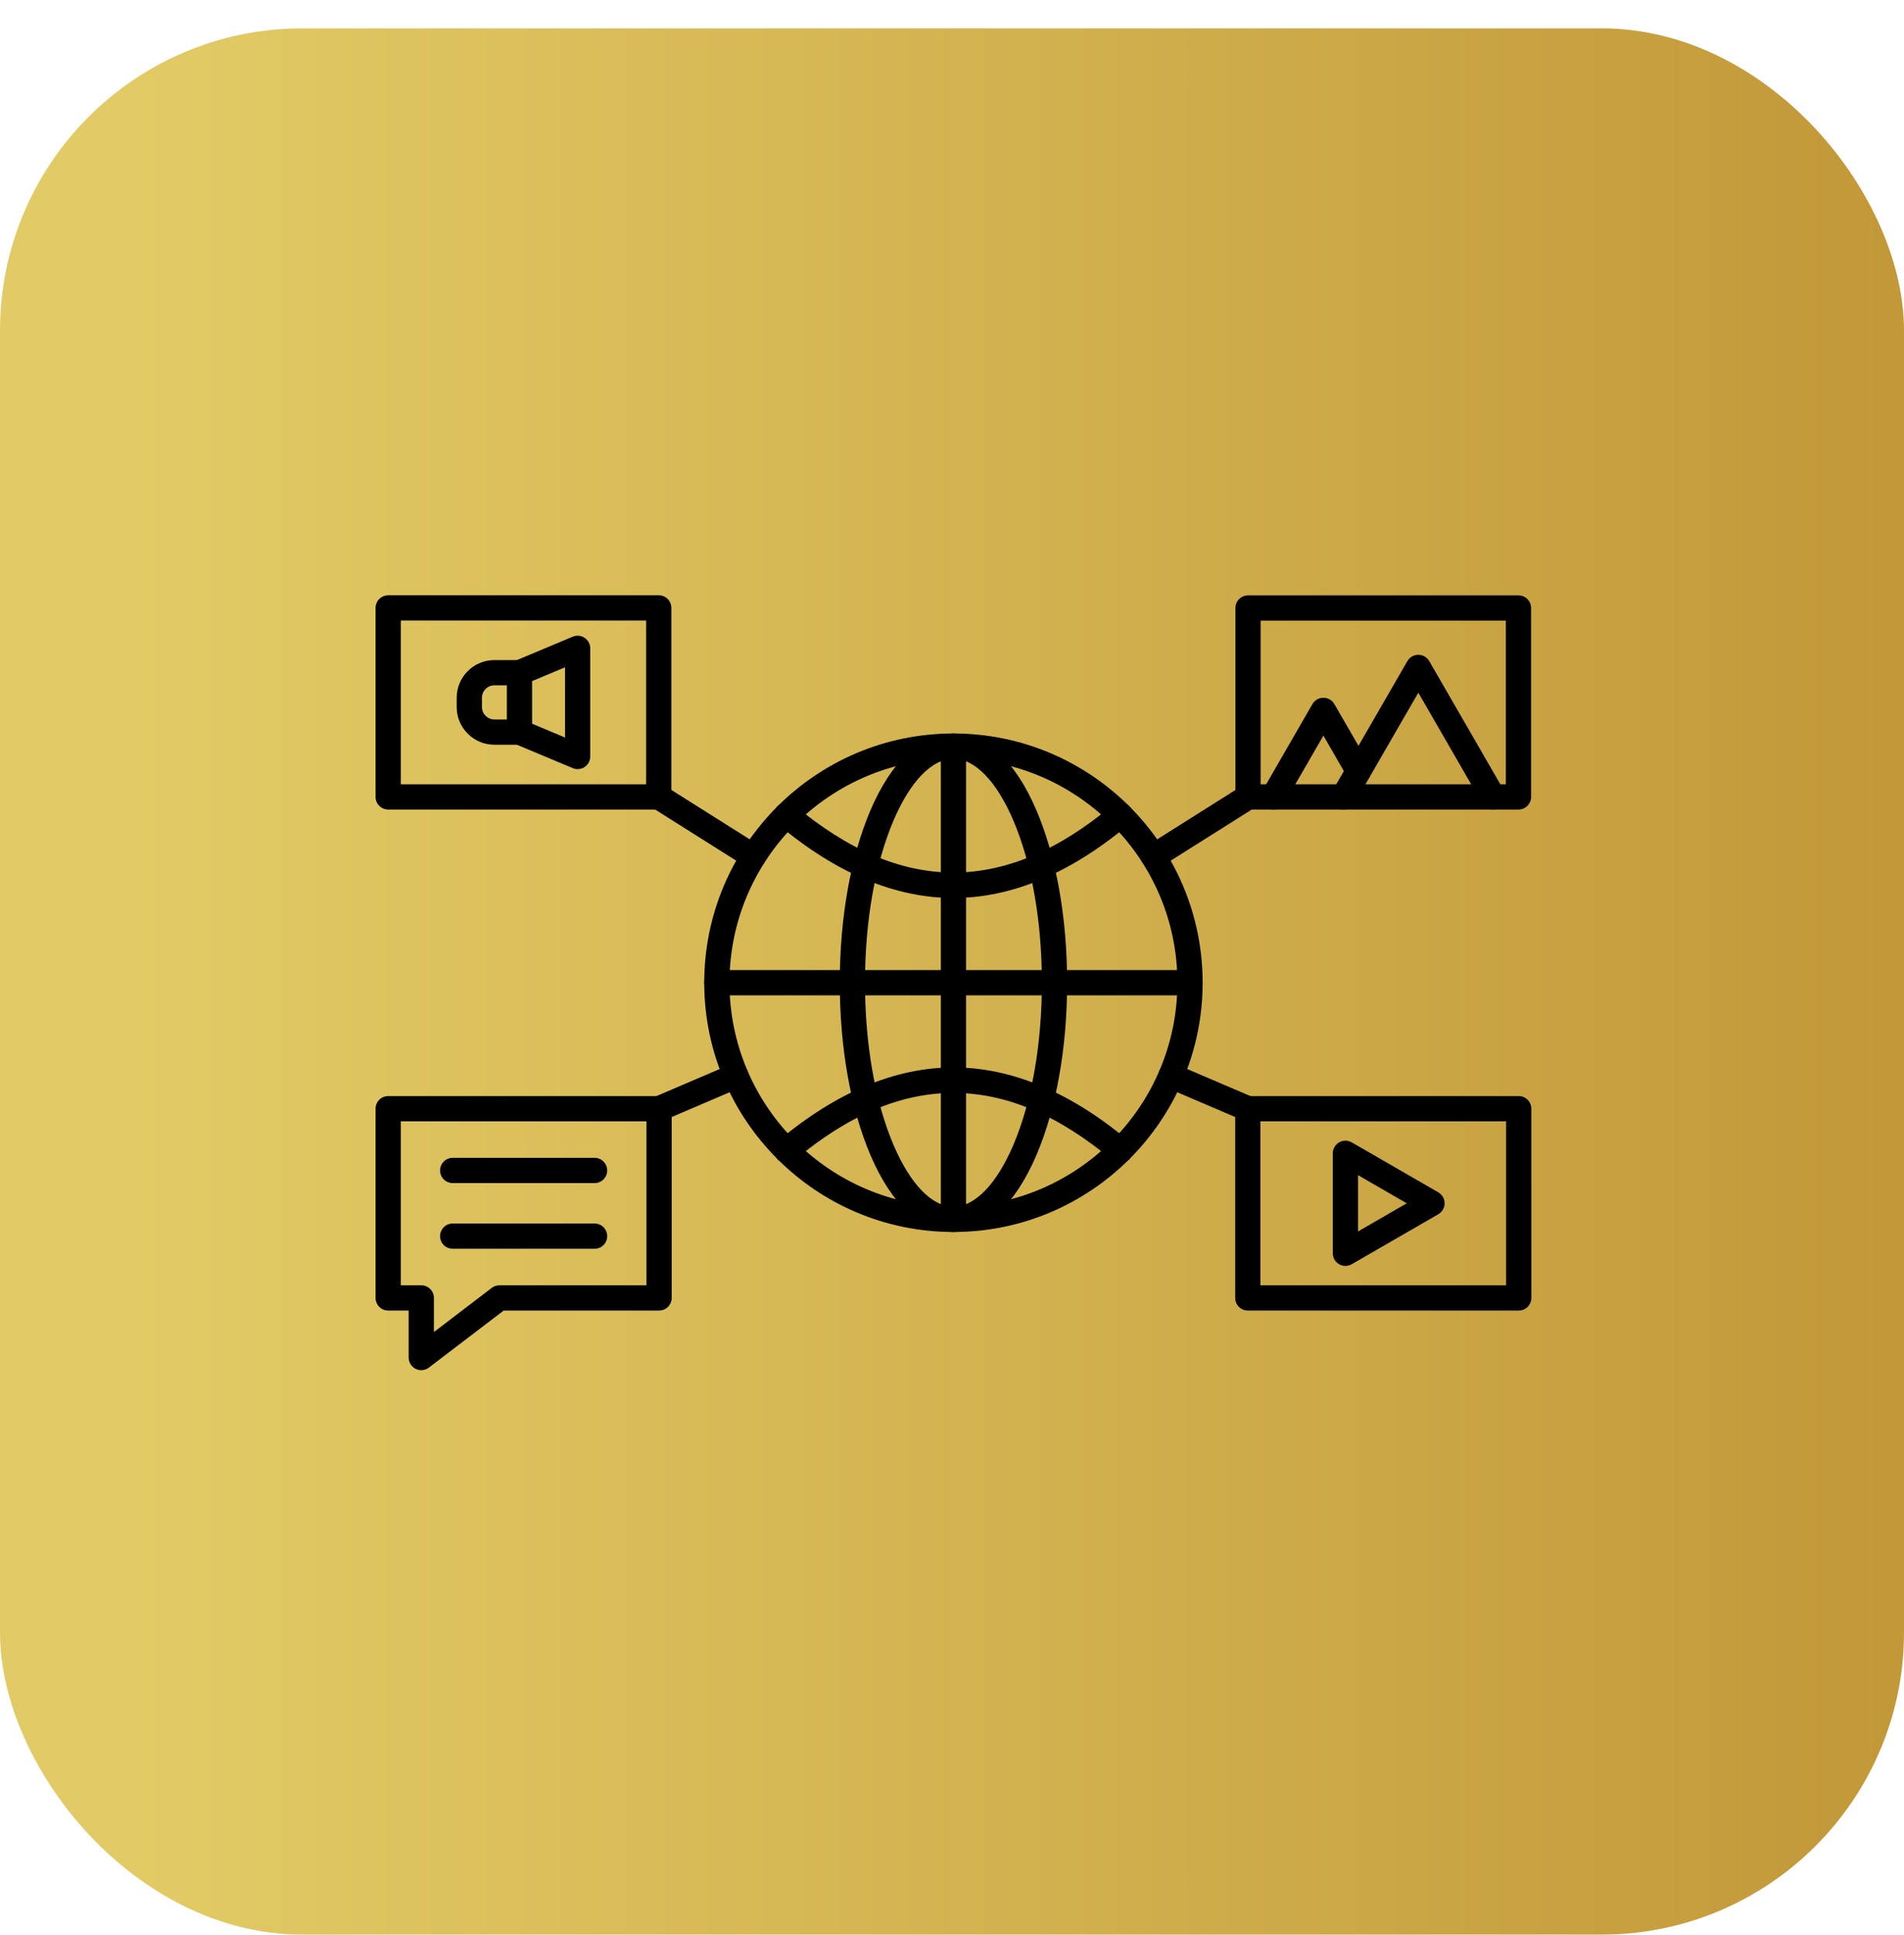 <svg xmlns="http://www.w3.org/2000/svg" width="63" height="64" viewBox="0 0 63 64" fill="none"><rect y="0.939" width="63" height="63.056" rx="10" fill="url(#paint0_linear_42403_11661)"></rect><g clip-path="url(#clip0_42403_11661)"><path fill-rule="evenodd" clip-rule="evenodd" d="M31.548 25.098C27.461 25.098 24.137 28.422 24.137 32.507C24.137 36.594 27.461 39.918 31.548 39.918C35.634 39.918 38.958 36.594 38.958 32.507C38.958 28.422 35.634 25.098 31.548 25.098ZM31.548 40.753C27.001 40.753 23.302 37.054 23.302 32.507C23.302 27.961 27.001 24.263 31.548 24.263C36.094 24.263 39.793 27.962 39.793 32.507C39.793 37.054 36.094 40.753 31.548 40.753Z" fill="black"></path><path fill-rule="evenodd" clip-rule="evenodd" d="M31.548 29.705C29.625 29.705 27.676 28.89 25.757 27.28C25.58 27.132 25.556 26.869 25.704 26.692C25.853 26.515 26.116 26.492 26.293 26.64C29.829 29.604 33.267 29.604 36.802 26.64C36.979 26.492 37.242 26.515 37.39 26.692C37.539 26.869 37.515 27.132 37.338 27.28C35.418 28.89 33.47 29.705 31.548 29.705Z" fill="black"></path><path fill-rule="evenodd" clip-rule="evenodd" d="M37.07 38.473C36.976 38.473 36.88 38.441 36.802 38.375C33.267 35.411 29.828 35.411 26.293 38.375C26.116 38.523 25.853 38.5 25.704 38.323C25.557 38.147 25.58 37.883 25.757 37.735C27.676 36.126 29.625 35.31 31.548 35.31C33.47 35.31 35.418 36.126 37.338 37.735C37.515 37.883 37.538 38.147 37.39 38.323C37.308 38.421 37.189 38.473 37.07 38.473Z" fill="black"></path><path fill-rule="evenodd" clip-rule="evenodd" d="M31.548 25.098C30.843 25.098 30.121 25.84 29.567 27.136C28.957 28.564 28.621 30.472 28.621 32.507C28.621 34.543 28.957 36.451 29.567 37.879C30.121 39.175 30.843 39.918 31.548 39.918C32.252 39.918 32.974 39.175 33.528 37.879C34.138 36.451 34.474 34.543 34.474 32.507C34.474 30.472 34.138 28.564 33.528 27.136C32.975 25.84 32.252 25.098 31.548 25.098ZM31.548 40.753C30.476 40.753 29.501 39.849 28.8 38.206C28.146 36.678 27.787 34.654 27.787 32.507C27.787 30.362 28.146 28.338 28.8 26.808C29.501 25.166 30.476 24.263 31.548 24.263C32.619 24.263 33.594 25.166 34.295 26.808C34.949 28.338 35.309 30.362 35.309 32.507C35.309 34.654 34.949 36.678 34.295 38.206C33.594 39.849 32.618 40.753 31.548 40.753Z" fill="black"></path><path fill-rule="evenodd" clip-rule="evenodd" d="M39.375 32.925H23.72C23.489 32.925 23.302 32.739 23.302 32.507C23.302 32.277 23.489 32.09 23.72 32.09H39.375C39.606 32.09 39.793 32.277 39.793 32.507C39.793 32.739 39.606 32.925 39.375 32.925Z" fill="black"></path><path fill-rule="evenodd" clip-rule="evenodd" d="M31.548 40.753C31.317 40.753 31.131 40.566 31.131 40.336L31.131 24.68C31.131 24.45 31.317 24.263 31.548 24.263C31.779 24.263 31.965 24.45 31.965 24.68L31.965 40.336C31.965 40.566 31.778 40.753 31.548 40.753Z" fill="black"></path><path fill-rule="evenodd" clip-rule="evenodd" d="M41.713 25.944H49.826V20.53H41.713V25.944ZM50.243 26.779H41.296C41.065 26.779 40.878 26.592 40.878 26.361L40.878 20.112C40.878 19.882 41.064 19.695 41.296 19.695L50.243 19.695C50.474 19.695 50.661 19.882 50.661 20.112L50.661 26.361C50.661 26.592 50.474 26.779 50.243 26.779Z" fill="black"></path><path fill-rule="evenodd" clip-rule="evenodd" d="M42.136 26.779C42.066 26.779 41.993 26.76 41.928 26.723C41.728 26.607 41.659 26.352 41.775 26.152L43.427 23.289C43.502 23.161 43.64 23.081 43.789 23.081C43.939 23.081 44.076 23.161 44.151 23.289L45.311 25.298C45.426 25.498 45.358 25.753 45.158 25.869C44.958 25.985 44.703 25.916 44.587 25.716L43.789 24.333L42.498 26.57C42.42 26.704 42.28 26.779 42.136 26.779Z" fill="black"></path><path fill-rule="evenodd" clip-rule="evenodd" d="M49.402 26.779C49.259 26.779 49.118 26.704 49.04 26.57L46.93 22.913L44.818 26.57C44.702 26.77 44.447 26.838 44.247 26.723C44.048 26.607 43.98 26.352 44.094 26.152L46.568 21.869C46.643 21.74 46.78 21.66 46.929 21.66C47.078 21.66 47.217 21.74 47.291 21.869L49.764 26.152C49.879 26.352 49.811 26.607 49.611 26.723C49.545 26.76 49.473 26.779 49.402 26.779Z" fill="black"></path><path fill-rule="evenodd" clip-rule="evenodd" d="M44.936 38.874V40.735L46.547 39.804L44.936 38.874ZM44.518 41.875C44.446 41.875 44.374 41.857 44.309 41.819C44.181 41.745 44.1 41.607 44.1 41.458V38.151C44.1 38.001 44.18 37.864 44.309 37.789C44.439 37.714 44.598 37.714 44.727 37.789L47.591 39.442C47.72 39.517 47.799 39.656 47.799 39.804C47.8 39.954 47.72 40.091 47.59 40.166L44.727 41.819C44.662 41.857 44.59 41.875 44.518 41.875Z" fill="black"></path><path fill-rule="evenodd" clip-rule="evenodd" d="M41.705 42.517H49.834V37.092H41.705V42.517ZM50.251 43.352H41.288C41.057 43.352 40.87 43.165 40.87 42.934L40.87 36.674C40.87 36.444 41.057 36.257 41.288 36.257H50.251C50.482 36.257 50.668 36.444 50.668 36.674L50.669 42.934C50.669 43.165 50.481 43.352 50.251 43.352Z" fill="black"></path><path fill-rule="evenodd" clip-rule="evenodd" d="M19.113 25.441C19.058 25.441 19.003 25.431 18.951 25.409L17.027 24.603C16.814 24.513 16.714 24.269 16.804 24.057C16.893 23.843 17.138 23.744 17.35 23.832L18.696 24.397V22.074L17.35 22.638C17.137 22.727 16.893 22.627 16.804 22.415C16.715 22.201 16.814 21.957 17.027 21.867L18.951 21.061C19.081 21.007 19.228 21.021 19.344 21.099C19.46 21.176 19.53 21.306 19.53 21.447V25.024C19.53 25.164 19.46 25.294 19.344 25.372C19.275 25.418 19.194 25.441 19.113 25.441Z" fill="black"></path><path fill-rule="evenodd" clip-rule="evenodd" d="M16.359 22.67C16.132 22.67 15.946 22.855 15.946 23.082L15.947 23.388C15.947 23.615 16.131 23.8 16.359 23.8H16.771V22.67H16.359ZM17.189 24.635H16.359C15.671 24.635 15.111 24.076 15.111 23.388V23.082C15.111 22.394 15.671 21.835 16.359 21.835L17.189 21.835C17.419 21.835 17.606 22.022 17.606 22.253L17.606 24.217C17.606 24.448 17.419 24.635 17.189 24.635Z" fill="black"></path><path fill-rule="evenodd" clip-rule="evenodd" d="M13.262 25.944H21.38V20.526H13.262V25.944ZM21.797 26.779H12.844C12.614 26.779 12.427 26.592 12.427 26.361V20.109C12.427 19.878 12.614 19.692 12.844 19.692L21.797 19.691C22.028 19.691 22.214 19.878 22.214 20.109L22.214 26.361C22.214 26.592 22.027 26.779 21.797 26.779Z" fill="black"></path><path fill-rule="evenodd" clip-rule="evenodd" d="M13.262 42.517H13.939C14.17 42.517 14.357 42.704 14.357 42.934V44.063L16.272 42.602C16.344 42.546 16.433 42.517 16.525 42.517H21.39V37.092H13.262V42.517ZM13.939 45.324C13.877 45.324 13.813 45.309 13.754 45.281C13.612 45.21 13.522 45.065 13.522 44.907L13.522 43.352H12.844C12.614 43.352 12.427 43.165 12.427 42.934V36.674C12.427 36.444 12.614 36.257 12.844 36.257H21.807C22.038 36.257 22.225 36.444 22.225 36.674L22.225 42.934C22.225 43.165 22.038 43.352 21.807 43.352H16.666L14.192 45.238C14.118 45.295 14.029 45.324 13.939 45.324Z" fill="black"></path><path fill-rule="evenodd" clip-rule="evenodd" d="M19.674 39.135H14.978C14.748 39.135 14.561 38.949 14.561 38.718C14.561 38.488 14.748 38.3 14.978 38.3H19.674C19.904 38.3 20.091 38.488 20.091 38.718C20.091 38.949 19.904 39.135 19.674 39.135Z" fill="black"></path><path fill-rule="evenodd" clip-rule="evenodd" d="M19.674 41.308H14.978C14.748 41.308 14.561 41.121 14.561 40.891C14.561 40.66 14.748 40.473 14.978 40.473H19.674C19.904 40.473 20.091 40.66 20.091 40.891C20.091 41.121 19.904 41.308 19.674 41.308Z" fill="black"></path><path fill-rule="evenodd" clip-rule="evenodd" d="M24.925 28.75C24.849 28.75 24.771 28.73 24.703 28.686L21.574 26.714C21.38 26.592 21.321 26.333 21.444 26.139C21.567 25.944 21.825 25.886 22.02 26.008L25.148 27.98C25.343 28.103 25.401 28.361 25.278 28.555C25.199 28.682 25.063 28.75 24.925 28.75Z" fill="black"></path><path fill-rule="evenodd" clip-rule="evenodd" d="M21.807 37.093C21.646 37.093 21.491 36.997 21.423 36.839C21.333 36.626 21.431 36.381 21.643 36.291L24.185 35.204C24.397 35.113 24.642 35.211 24.733 35.423C24.824 35.635 24.725 35.88 24.513 35.971L21.972 37.059C21.918 37.081 21.862 37.093 21.807 37.093Z" fill="black"></path><path fill-rule="evenodd" clip-rule="evenodd" d="M41.288 37.093C41.233 37.093 41.177 37.081 41.123 37.059L38.582 35.971C38.37 35.88 38.272 35.635 38.362 35.423C38.453 35.211 38.699 35.113 38.91 35.203L41.452 36.291C41.664 36.381 41.763 36.626 41.672 36.839C41.605 36.997 41.45 37.093 41.288 37.093Z" fill="black"></path><path fill-rule="evenodd" clip-rule="evenodd" d="M38.171 28.75C38.032 28.75 37.896 28.682 37.817 28.555C37.694 28.361 37.752 28.103 37.947 27.98L41.076 26.008C41.27 25.886 41.528 25.944 41.651 26.139C41.774 26.333 41.716 26.592 41.521 26.714L38.393 28.686C38.324 28.73 38.246 28.75 38.171 28.75Z" fill="black"></path></g><defs><linearGradient id="paint0_linear_42403_11661" x1="4.153" y1="30.328" x2="62.882" y2="30.328" gradientUnits="userSpaceOnUse"><stop stop-color="#E2CB66"></stop><stop offset="1" stop-color="#C29839"></stop></linearGradient><clipPath id="clip0_42403_11661"><rect width="38.242" height="38.242" fill="white" transform="translate(12.427 13.387)"></rect></clipPath></defs></svg>